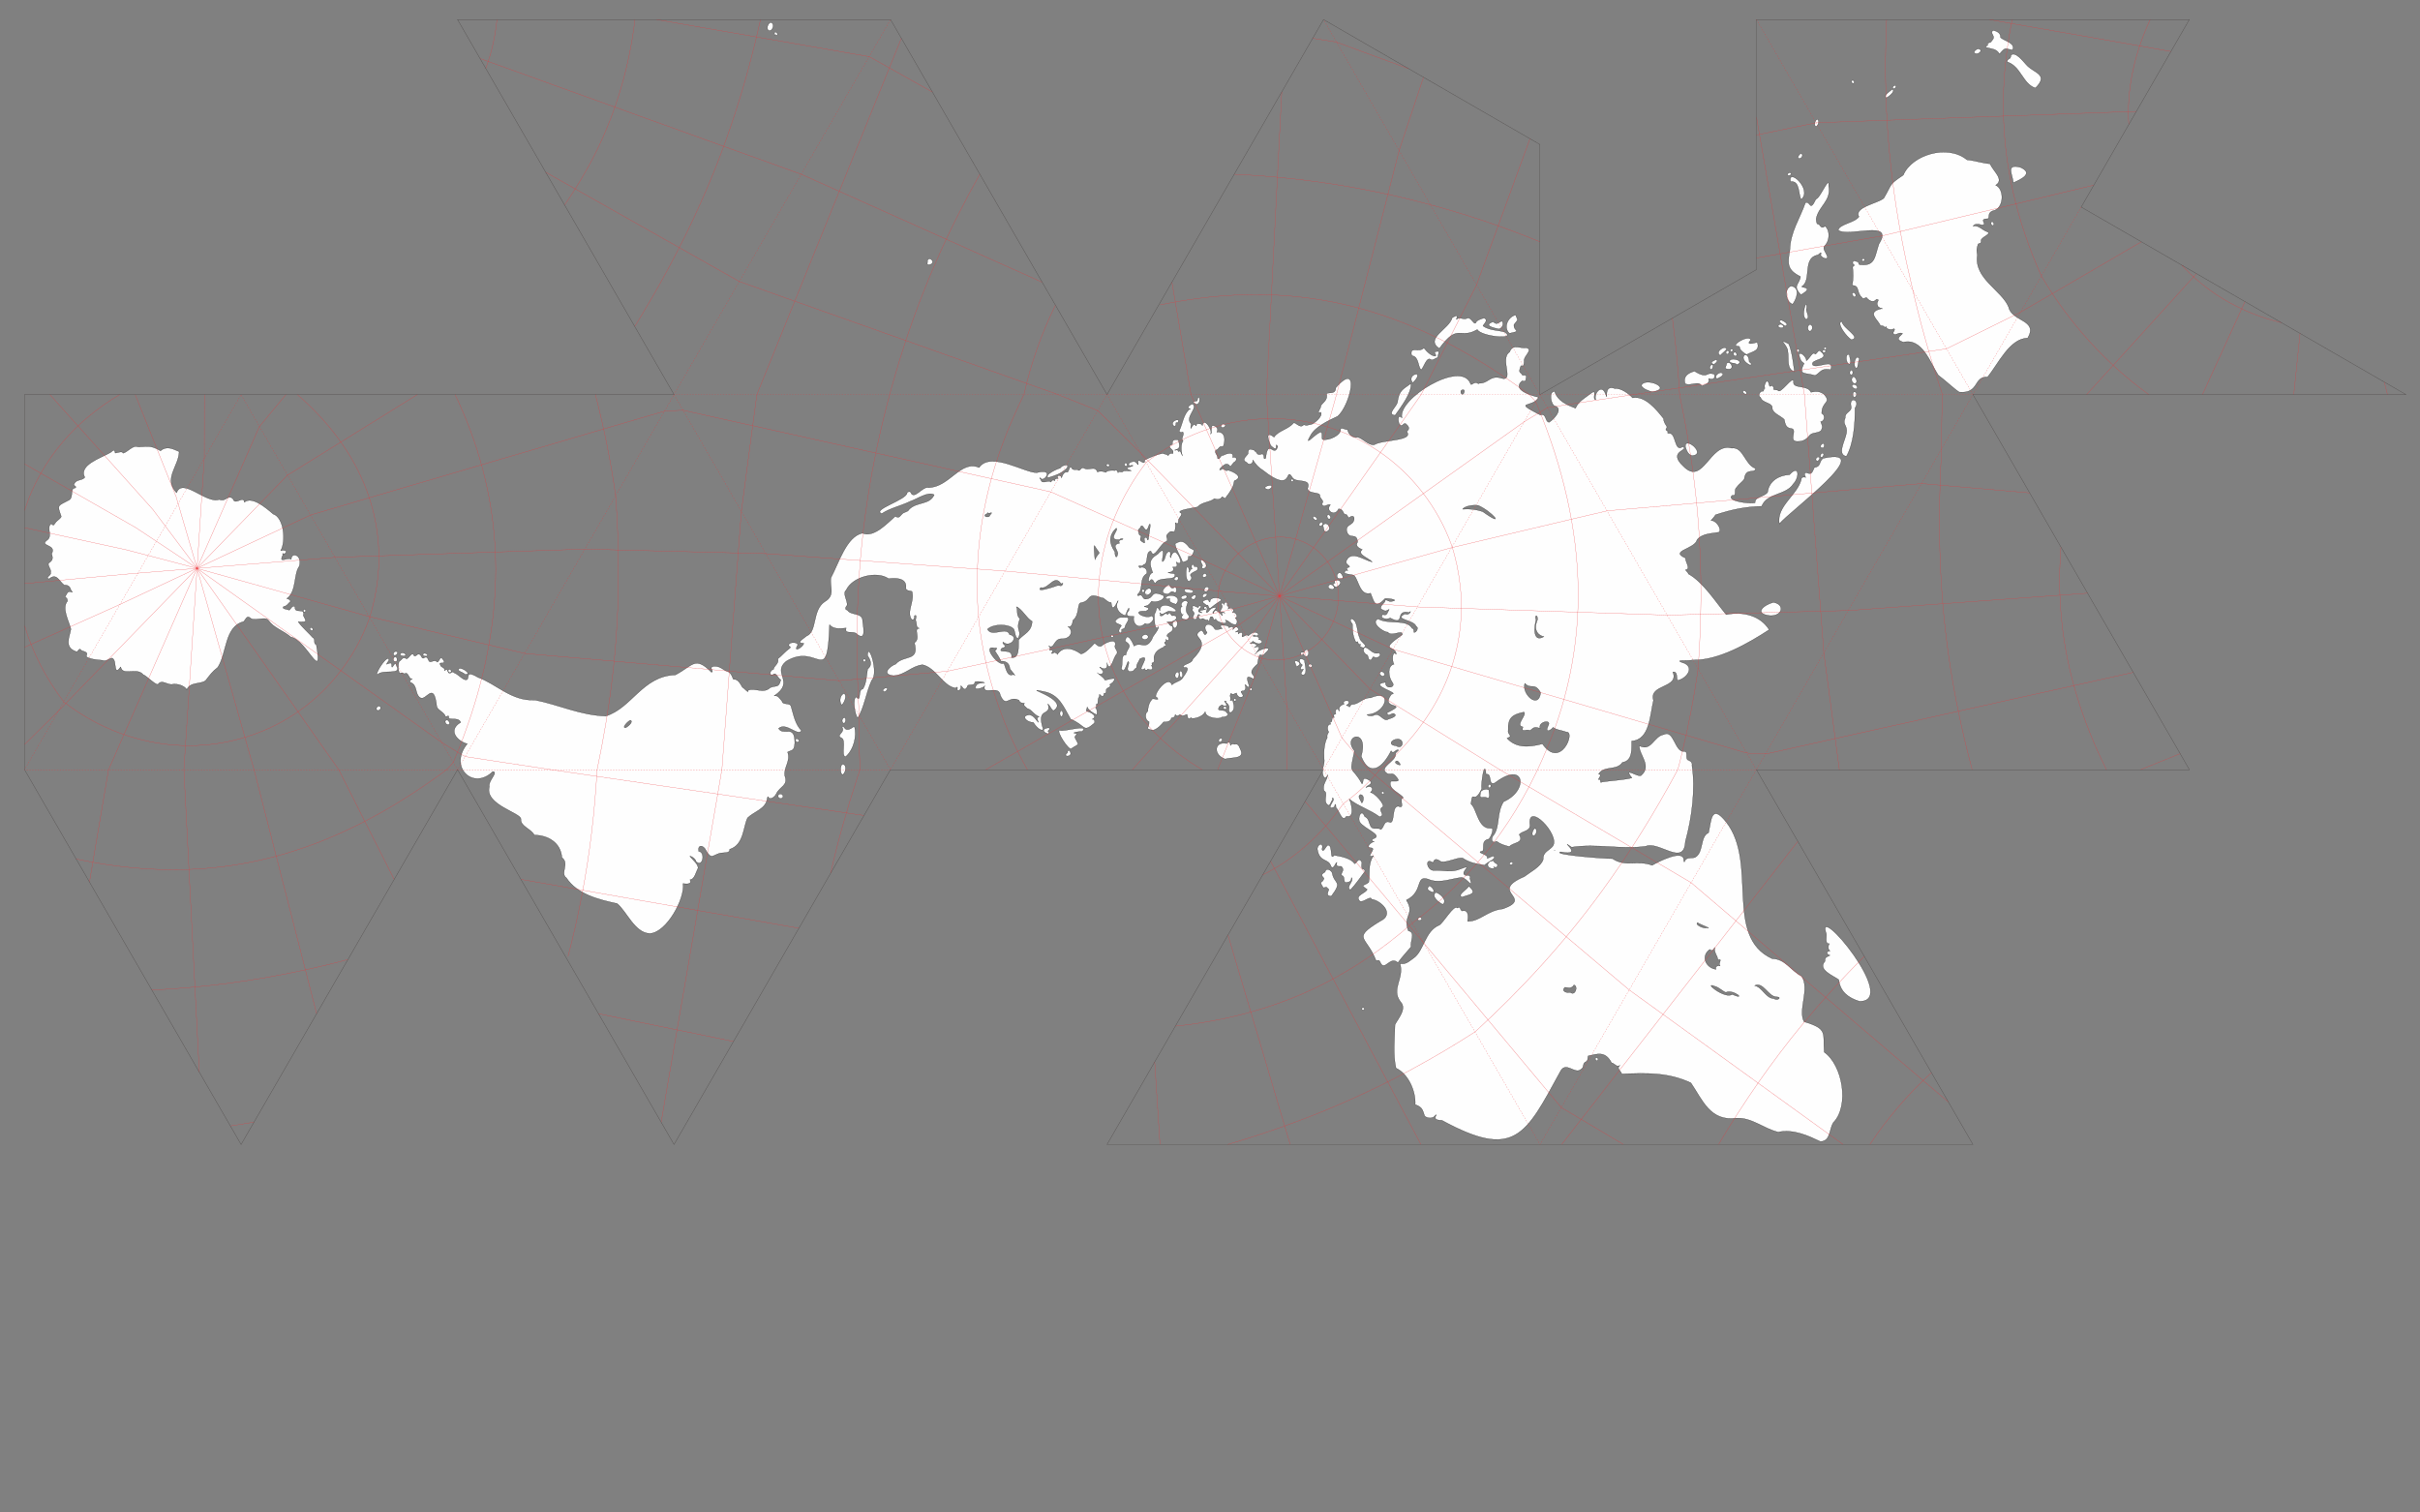 <?xml version="1.0" encoding="UTF-8"?>
<!DOCTYPE svg PUBLIC "-//W3C//DTD SVG 1.1//EN" "http://www.w3.org/Graphics/SVG/1.1/DTD/svg11.dtd">
<!-- Creator: CorelDRAW X7 -->
<svg xmlns="http://www.w3.org/2000/svg" xml:space="preserve" width="800mm" height="500mm" version="1.1" style="shape-rendering:geometricPrecision; text-rendering:geometricPrecision; image-rendering:optimizeQuality; fill-rule:evenodd; clip-rule:evenodd"
viewBox="0 0 80000 50000"
 xmlns:xlink="http://www.w3.org/1999/xlink">
 <rect x="0" y="0" width="80000" height="50000" fill="#808080" stroke="none"/>
 <defs>
  <style type="text/css">
   <![CDATA[
    .str0 {stroke:black;stroke-width:7.62}
    .str3 {stroke:#37312F;stroke-width:7.62}
    .str1 {stroke:#ED3237;stroke-width:7.62;stroke-linecap:round}
    .str2 {stroke:#ED3237;stroke-width:7.62;stroke-dasharray:45.72 45.72}
    .fil1 {fill:none}
    .fil0 {fill:#FEFEFE}
   ]]>
  </style>
 </defs>
 <g id="Layer_x0020_1">
  <path class="fil0 str0" d="M25415 1009c-99,-42 -28,-254 64,-267 145,26 74,302 -64,267zm239 170c-44,-2 -16,-24 3,-38 -13,7 -38,34 -46,7 -66,-193 194,-23 43,31zm39711 597c-184,4 -90,-126 22,-163 156,17 93,132 -22,163zm731 15c-82,-188 -295,-176 -442,-224 -23,-65 64,-48 56,-83 -44,-90 138,-61 127,-135 185,-153 -95,-250 54,-344 124,20 258,97 241,230 103,118 511,179 399,415 -257,-25 -205,-132 -435,141zm-4841 966c-34,0 -55,-48 -48,-77 49,-89 148,70 48,77zm6032 153c-419,-131 -482,-723 -933,-863 2,-142 117,-48 124,-223 146,-142 416,221 501,309 238,286 774,313 308,777zm-4678 22c-128,-27 80,-193 67,-56 -13,24 -39,53 -67,56zm-249 304c-122,-79 139,-234 199,-289 112,65 -108,242 -199,289zm-2329 946c-79,-26 -32,-219 43,-239 85,20 33,228 -43,239zm-554 1057c-100,-16 26,-167 60,-164 100,27 23,176 -60,164zm-346 567c-117,-28 55,-164 80,-62 5,42 -49,55 -80,62zm7425 234c-20,-275 -267,-635 231,-509 446,193 45,390 -231,509zm-7013 556c-104,-188 -30,-625 -353,-594 -91,-475 743,264 353,594zm6331 861c-52,-3 -88,-123 -18,-129 53,2 87,127 18,129zm-4286 1176c-62,-4 -43,-90 15,-84 62,4 44,89 -15,84zm-30889 120c-85,-2 -19,-92 -43,-139 80,-179 324,110 43,139zm28834 993c-285,-309 -59,-324 -12,-599 -439,-225 -436,-419 -352,-874 11,-603 340,-1060 512,-1570 178,-78 135,332 348,-120 145,-23 454,-830 423,-432 96,489 -336,664 -413,1082 3,84 14,203 92,179 68,96 110,146 200,59 177,153 156,493 -12,656 -94,94 70,247 92,369 -1,113 -218,5 -222,-62 41,-174 -45,-11 -111,-3 -502,106 -181,843 -515,1040 -27,48 435,8 -30,275zm1772 72c-40,-9 -83,-79 -75,-118 68,-95 182,95 75,118zm-2043 238c-228,-61 -296,-537 -45,-600 320,57 161,450 45,600zm450 502c-202,-87 31,-778 14,-374 -58,108 139,307 -14,374zm-704 220c-46,-42 -304,-166 -120,-197 67,27 292,147 120,197zm-125 60c-39,6 -152,-43 -77,-94 89,-90 245,96 77,94zm-9332 39c-151,-30 -546,-119 -190,-241 122,113 151,42 286,-27 81,88 19,240 -96,268zm10280 75c-101,-30 -83,-213 4,-226 113,16 96,202 -4,226zm-9933 68c-211,-185 -52,-549 207,-609 64,202 108,112 -56,322 -23,233 290,194 -151,287zm11308 212c-145,-77 -522,-560 -320,-611 24,232 664,533 320,611zm-13625 289c-498,-335 335,-644 426,-1020 184,-106 173,-61 139,62 111,-116 230,30 353,-42 125,-58 210,208 280,161 32,-98 166,-134 279,-169 172,65 -29,222 -34,262 219,158 533,141 716,203 425,272 -784,148 -904,-83 -591,344 -625,-240 -1255,626zm12747 36c-69,-11 -21,-112 33,-73 34,26 9,84 -33,73zm-3092 66c-66,-3 -38,-101 19,-85 49,16 29,88 -19,85zm2202 16c-55,0 -57,-99 -1,-98 55,0 57,98 1,98zm859 13c-84,-3 -47,-107 24,-84 60,15 30,91 -24,84zm-3194 56c-71,-5 -55,-121 13,-115 65,1 40,117 -13,115zm635 17c-91,-65 -187,-116 -226,-214 12,-129 -163,-7 -129,-126 75,-105 431,-295 498,-149 -194,194 100,109 210,77 105,298 -159,299 -353,412zm-871 25c-201,-120 182,-361 211,-204 -54,70 -147,134 -211,204zm506 20c-62,-2 -91,-77 -49,-121 67,-43 136,112 49,121zm3769 269c-139,-11 -145,-411 -1,-306 -4,84 78,263 1,306zm-4490 8c-168,-70 0,-115 70,-158 113,29 -22,139 -70,158zm763 13c-56,-91 -195,-20 -240,-114 9,-161 552,-18 240,114zm437 9c-451,-223 -80,-549 -28,-148 -40,56 168,114 28,148zm3523 107c-156,-38 -26,-533 95,-309 -57,87 -29,253 -95,309zm-4298 19c-93,-18 16,-121 -4,-176 134,-148 324,256 4,176zm-508 19c-98,-16 -21,-211 56,-143 12,39 -11,135 -56,143zm-9589 12c-109,-90 -71,-425 -289,-464 -51,-15 -38,-121 -27,-158 92,-95 286,44 405,-107 96,129 252,276 381,276 68,-49 -127,-146 56,-156 123,-29 3,143 30,205 -78,2 -164,107 -233,67 -143,-118 -240,277 -323,337zm12342 63c-279,-95 -173,-415 -222,-678 11,-189 -389,-466 33,-242 114,254 157,732 189,920zm1876 105c-75,-8 -57,-149 5,-159 63,1 66,163 -5,159zm-1195 20c-345,-111 -565,10 -364,-404 -121,-59 -135,-172 -170,-287 59,-132 265,114 245,200 121,-78 206,-328 296,-215 50,-14 122,-188 180,-87 360,283 -381,240 -264,447 139,132 737,-244 592,153 -331,-62 -325,94 -515,193zm-3239 107c-146,-75 116,-288 194,-160 -3,85 -131,121 -194,160zm-10065 134c-104,-127 -31,-273 130,-288 106,44 -73,248 -130,288zm14616 26c-117,-20 -140,-190 -35,-233 90,46 151,212 35,233zm-5062 77c-99,-197 -390,30 -550,-80 -64,-247 102,-344 312,-408 479,292 360,-12 662,107 34,160 -74,177 -192,138 42,136 -68,192 -232,243zm5105 101c-86,-4 -200,-107 -90,-151 86,-18 190,115 90,151zm-6735 93c-97,-16 -337,-105 -362,-209 109,-297 1069,104 362,209zm10143 9c-174,-111 -425,-360 -693,-560 -270,-423 -530,-1237 -1155,-1089 -256,-84 -154,-162 -24,-283 -110,-78 -248,103 -305,-7 -30,-43 92,-130 14,-156 -57,55 -256,27 -244,-64 -109,52 -21,-41 -199,-37 -52,-178 -489,-448 34,-560 150,17 -139,-17 -123,-111 -73,-107 114,-196 -40,-199 -103,133 -244,48 -335,-63 -45,18 -114,75 -145,-1 -190,-151 -57,-401 -328,-395 56,-202 37,-444 21,-616 137,-95 -24,-48 6,-150 4,-98 127,-7 177,-17 23,51 10,109 87,99 485,46 456,-272 601,-689 529,-832 -1023,-198 -1349,-456 43,-202 540,-236 687,-443 -180,-315 638,-444 821,-612 294,-496 147,-429 645,-765 271,-652 1447,-1043 2106,-503 239,19 522,115 764,131 88,236 486,517 185,708 277,118 280,707 -35,830 -301,62 -121,295 -252,279 -297,11 54,203 -176,205 -91,-32 -232,-52 -284,37 189,-38 301,136 475,191 146,73 -216,174 -214,288 30,136 -103,58 -106,148 -47,167 -38,158 -15,333 -119,779 807,1158 1034,1717 101,488 994,411 630,1026 -599,6 -978,867 -1328,1287 -477,-27 -260,561 -937,497zm-7065 71c-37,-10 -111,-63 -76,-107 53,-54 178,94 76,107zm3603 103c-69,-11 -63,-167 -12,-184 111,4 100,153 12,184zm-21753 234c-256,-131 47,-86 30,-133 41,-294 164,100 -30,133zm6568 361c-292,-31 53,-288 78,-433 57,-400 174,-419 448,-622 26,315 -340,791 -526,1055zm-7303 361c-211,-159 266,-326 112,-107 -110,-72 0,105 -112,107zm1608 44c-121,-3 -39,-165 58,-108 71,28 -11,113 -58,108zm19036 457c-401,34 17,-426 -272,-429 -155,-30 -173,-147 -206,-298 -132,-128 -416,-214 -396,-407 -34,-157 -329,-131 -386,-321 -103,-40 -21,-224 74,-204 55,2 7,-82 71,-97 -42,-59 13,-207 65,-240 107,22 31,262 167,142 157,138 -80,131 194,160 68,179 507,-517 522,-287 -52,262 461,94 573,355 131,-23 275,-58 436,73 255,297 -78,213 -80,628 124,47 102,264 -35,273 24,64 79,163 39,233 -24,162 -280,103 -386,201 -99,123 -199,212 -380,218zm801 212c-197,15 31,-259 47,-87 -6,36 -2,87 -47,87zm-4316 260c-140,-25 -191,-173 -231,-293 -30,-374 712,246 231,293zm5093 22c-325,-56 -43,-506 4,-781 39,-250 -148,-265 -43,-488 -21,-213 254,-196 188,-411 -50,-325 322,-173 136,82 2,534 -47,1182 -285,1598zm-822 31c-75,-4 -23,-136 26,-136 91,-6 31,133 -26,136zm-136 130c-111,-31 -18,-194 72,-125 17,38 -32,115 -72,125zm-22860 164c-55,3 -70,-102 -9,-103 60,-2 76,102 9,103zm-583 14c-50,5 -94,-55 -38,-82 59,-43 118,76 38,82zm-1988 368c-145,-102 341,-312 395,-316 50,-92 328,-177 230,-7 -168,180 -393,251 -625,323zm8064 126c-57,-2 -46,-91 10,-79 48,8 39,84 -10,79zm-797 263c-235,-51 12,-162 111,-129 52,59 -64,131 -111,129zm2023 977c-60,-3 -99,-122 -36,-147 69,-5 130,135 36,147zm-440 39c-33,-4 -58,-32 -82,-56 -72,-163 234,5 82,56zm15323 121c-115,-605 656,-980 737,-1534 38,-6 93,-26 126,-1 40,30 -107,-157 36,-158 181,83 183,-20 258,-172 218,-25 147,-178 281,-301 1865,-418 -1144,1782 -1438,2166zm-15169 74c-134,-32 53,-218 75,-78 -6,50 -38,66 -75,78zm159 187c-72,-37 -42,-145 -85,-203 129,-214 377,165 85,203zm-4718 1005c-65,-206 -226,-418 -249,-609 196,-117 280,-94 430,71 50,96 138,90 201,149 -29,82 -61,229 -189,194 -5,114 3,151 -193,195zm706 208c-134,0 -25,-79 -53,-119 -220,-388 323,12 53,119zm-3 295c-118,-36 41,-213 87,-78 25,58 -52,62 -87,78zm4514 39c-147,29 -148,-186 -16,-197 73,29 170,231 16,197zm-5418 64c-184,-11 14,-207 59,-90 2,35 -14,90 -59,90zm431 23c-189,45 -111,-762 -15,-375 -5,201 16,-39 97,-32 -54,-105 29,-238 83,-70 89,-48 142,64 74,123 -435,201 -22,149 -239,354zm-1129 72c-63,-14 -62,-150 -147,-123 -132,202 -87,-210 57,-232 -90,-266 -160,-422 170,-616 332,-378 75,324 168,245 107,-82 57,-289 203,-328 99,14 0,165 58,208 10,-87 62,-194 154,-185 134,71 285,497 27,326 77,179 -33,173 -117,164 157,248 -470,151 63,221 100,275 -525,56 -636,320zm5991 122c-139,-19 -146,-135 -53,-131 -109,-180 412,-100 53,131zm-134 75c-76,-2 -199,-51 -116,-140 82,-78 252,96 116,140zm-4187 74c-115,11 -42,-159 29,-154 117,-5 56,154 -29,154zm-2081 23c-57,0 -46,-95 5,-95 61,5 60,98 -5,95zm1595 28c-75,-1 -286,-14 -208,-126 72,-22 426,35 208,126zm-774 30c-306,-14 -129,-218 29,-312 59,29 62,147 160,112 104,-125 141,183 35,150 -127,-70 -100,-5 -224,50zm-708 33c-43,-10 -16,-28 6,-40 -84,58 -68,-88 -14,-132 181,-162 266,145 8,172zm1907 79c-106,0 -27,-131 36,-127 137,-21 25,113 -36,127zm-720 58c-165,-88 225,-217 140,-45 -40,41 -84,46 -140,45zm370 3c-212,-19 98,-246 82,-80 -27,29 -32,86 -82,80zm-583 167c-114,-54 -238,-48 -206,-204 -16,40 -131,43 -132,-25 151,-150 579,-15 338,229zm1134 135c-89,-12 -33,-144 -131,-106 -36,-56 -132,-65 -106,-138 262,-137 162,69 233,21 -17,-173 360,-152 372,-44 -145,95 -251,168 -368,267zm-29939 119c-54,1 -50,-85 2,-84 54,0 50,84 -2,84zm48435 119c-530,-66 -206,-348 123,-439 405,71 290,472 -123,439zm-19266 136c-152,-12 -235,-55 -116,-181 -82,86 -143,-246 -40,-257 -105,-109 115,-275 191,-137 -199,481 197,383 -35,575zm1604 163c-179,-15 -193,-128 -331,-151 149,195 -315,70 -316,-35 -116,102 -52,-119 -159,-72 -58,-15 -27,247 -118,97 -74,38 -130,-66 -178,-36 -94,84 -185,-150 -56,-121 -2,-1 -43,-12 -43,-15 -87,-31 -25,240 -194,136 -42,-58 41,-124 34,-189 -18,-40 -101,-96 -46,-141 -52,-184 121,-52 165,-40 46,10 42,9 0,0 12,-49 110,-88 109,-12 -89,91 -160,166 35,188 -155,-87 -38,-78 88,-107 26,9 30,-22 36,-39 -36,120 -119,-91 -1,-54 78,30 20,144 7,182 94,28 83,-103 218,-145 284,-74 -88,156 25,184 46,-222 205,-7 288,69 28,35 -55,-106 27,-99 34,7 114,36 27,-6 -269,-15 47,-132 -86,-274 34,-68 108,-19 103,39 -29,-143 142,-129 93,1 44,27 58,86 29,129 105,-103 257,27 139,106 88,-38 236,135 100,192 87,39 77,191 5,213zm-2008 119c-103,-77 -104,-227 39,-261 86,38 64,234 -39,261zm-28525 78c-54,-2 -91,-96 -21,-102 52,2 92,97 21,102zm26728 73c-93,-36 -27,-152 36,-233 -27,-64 -218,-58 -200,-167 140,-141 139,-109 405,-106 98,66 -82,209 -85,322 -15,49 -77,53 -113,74 4,31 19,108 -43,110zm-273 151c-40,4 -58,-78 1,-80 58,-4 56,87 -1,80zm1080 71c-220,-48 1,-243 103,-129 47,66 -31,128 -103,129zm7227 273c-60,-14 -160,-42 -80,-113 -51,25 -113,-42 -104,-90 -29,15 -74,23 -81,-23 -88,-191 -92,-345 -95,-559 -33,-40 -120,-146 -18,-175 211,83 157,473 262,630 -19,122 327,265 116,330zm-32018 254c-88,-17 -32,-145 44,-133 101,5 24,126 -44,133zm295 21c-41,-24 -143,4 -107,-81 63,-83 278,45 107,81zm743 4c-28,-6 -98,-4 -106,-48 0,-116 249,5 106,48zm29106 9c-54,-9 -92,-19 -93,-83 -2,-16 -82,100 -102,3 -1,-126 95,1 123,-91 129,-183 196,125 72,171zm2113 119c-104,-18 -45,-121 -121,-177 -87,-27 -163,-160 -70,-246 143,7 261,257 465,185 142,87 -88,214 -164,130 -42,-24 -60,105 -110,108zm-32223 49c-154,3 -63,-222 26,-136 21,36 32,132 -26,136zm15488 5c-54,1 -53,-90 1,-89 57,0 55,88 -1,89zm14293 158c-44,-6 -45,-37 0,-40 -33,15 -58,2 -30,-33 -162,-242 335,-39 30,73zm446 30c-42,-2 -69,-77 -39,-104 90,-42 163,89 39,104zm-5975 136c-127,-56 -6,-215 -21,-301 -35,-176 -130,471 -245,196 58,-118 -28,-482 148,-440 34,-244 258,-274 -24,-462 63,-340 247,38 298,166 218,-167 382,155 593,-237 21,-119 202,-251 213,-403 -133,191 -150,-310 -131,-429 75,-61 43,-357 176,-97 -3,-478 932,140 339,13 -131,-23 -250,180 -333,51 -31,-15 56,74 -5,89 107,74 163,-147 251,-30 106,-120 87,2 152,38 190,-42 183,142 25,182 -34,40 -312,2 -145,59 51,87 38,72 129,110 69,230 -160,171 -182,323 92,17 82,222 -31,110 2,25 2,52 -8,74 -122,47 96,109 -31,164 -6,-56 -10,-35 -18,7 -162,78 -292,137 -337,333 -10,67 50,190 -70,203 -6,22 28,64 -16,80 82,122 4,179 -118,119 -26,53 -100,45 -105,-17 -33,33 -124,63 -113,-19 57,-163 265,-455 -51,-298 -27,105 -114,158 -101,286 -121,72 -56,128 -239,130zm-22466 36c-59,3 -80,-105 -15,-107 68,-13 87,110 15,107zm502 60c-68,-79 -140,-65 -215,-139 -31,-196 518,139 215,139zm-2889 1c-121,50 232,-555 356,-526 60,65 -56,125 -57,188 30,-11 179,-94 166,21 1,241 107,-200 157,25 192,334 -426,105 -622,292zm30603 18c-161,-24 -16,-121 1,-197 -98,46 -128,-16 -33,-134 -151,-95 -124,-290 70,-158 2,120 118,446 -38,489zm2623 42c-21,-2 -85,-32 -103,-91 46,-163 278,41 103,91zm-6659 38c-43,-3 -53,-49 -58,-177 69,-147 156,166 58,177zm-133 26c-107,-9 -90,-196 13,-205 82,6 40,195 -13,205zm-32743 379c-45,-110 -307,-223 -499,-174 -146,8 -328,-162 -436,-19 -50,101 -395,-274 -505,-303 -208,-262 -682,63 -744,-255 -187,261 -165,-7 -200,-176 -94,-274 -197,35 -412,-46 -188,-15 -393,-34 -529,-119 39,-116 39,-132 -86,-179 -148,-21 -71,-161 -217,21 -453,-135 -239,-503 -202,-753 -66,-269 -314,-696 -112,-928 -11,-207 -156,-18 -11,-262 87,-141 259,88 113,-124 -18,-105 -120,-153 -208,-138 -174,-128 -253,-420 -503,-206 -159,-38 95,-129 48,-205 40,-104 -99,-212 -67,-315 134,-91 155,-146 102,-315 185,-309 -423,-243 -154,-444 210,-140 -37,-423 141,-548 99,67 53,76 137,-28 47,-77 216,-167 192,-221 -137,-379 -120,-332 248,-526 174,-76 41,-398 198,-400 112,-49 -42,-70 -23,-125 71,-183 253,-107 358,-230 -220,-411 548,-645 848,-823 102,-73 129,-135 158,19 65,-7 243,-82 258,4 135,-22 335,-285 482,-210 309,5 404,-78 758,131 206,-178 412,-60 615,27 -10,488 -533,887 -86,1361 197,-528 993,386 1412,220 218,100 277,-182 455,-22 61,240 357,-128 375,113 243,-200 667,144 953,391 354,112 426,904 249,1208 64,-17 278,-25 128,113 -52,-14 -82,-38 -58,32 -144,303 118,70 279,140 -10,-238 374,-162 265,234 -189,253 -86,785 -384,1048 -109,33 106,14 90,121 -86,64 -99,141 -226,164 -79,78 120,87 189,116 49,-31 97,-174 190,-115 -34,271 348,5 274,294 130,235 99,209 -169,207 140,195 354,375 487,529 98,29 1,212 110,219 239,1339 -325,-157 -841,-243 -266,-230 -565,-296 -746,-560 -99,-122 -380,21 -559,-45 -153,-136 -161,-5 -257,95 -634,158 -548,1043 -853,1512 -181,138 -266,260 -403,437 -165,128 -513,36 -622,301zm35173 27c-50,-3 -47,-81 3,-80 55,0 52,86 -3,80zm-12119 38c-143,-57 154,-217 95,-56 -26,26 -56,59 -95,56zm11595 312c-52,1 -52,-83 0,-82 52,0 53,83 0,82zm-12996 130c-88,-90 -73,-323 73,-384 121,70 -2,330 -73,384zm12676 138c-57,5 -95,-76 -25,-87 68,-22 99,80 25,87zm-28005 44c-98,-15 -53,-141 29,-148 103,25 55,136 -29,148zm22591 198c-69,-8 -69,-188 1,-197 67,18 61,193 -1,197zm-6735 49c-104,-118 -170,-652 -50,-698 183,213 45,-252 217,-260 117,-156 130,-477 160,-659 161,-122 107,-291 -3,-447 14,-508 386,577 139,818 -186,399 -250,917 -463,1246zm-463 175c-81,-37 -62,-167 19,-190 73,8 50,195 -19,190zm-13069 44c-96,12 -159,-151 -44,-154 56,5 132,139 44,154zm23298 186c-306,-57 -120,-58 -134,-281 -148,-54 -140,-294 -44,-346 2,-97 36,-279 121,-368 21,-122 298,64 189,-87 -206,2 355,-790 490,-418 93,-93 221,-102 326,-194 69,-107 342,-430 67,-378 -89,-113 279,-119 294,-278 714,-723 -146,-689 266,-947 117,-26 87,263 209,69 -197,-262 96,-398 260,-111 73,33 189,-15 253,-32 -44,8 -89,-63 -55,-98 88,-2 245,-16 268,80 70,-50 180,-46 125,66 29,-46 121,-168 190,-23 10,59 -101,72 -99,105 49,-42 106,-11 90,53 68,-60 170,-70 122,61 -15,118 161,-95 202,6 87,-64 183,-161 298,-97 111,59 -39,147 -86,65 -92,52 -80,25 12,58 48,-47 197,54 123,103 59,-19 163,60 82,109 -83,58 -202,-10 -275,-60 -10,48 -176,97 -27,70 124,-4 230,71 73,133 291,-83 119,110 23,238 89,-185 680,-333 347,-50 -169,224 -173,-186 -260,363 -416,363 -17,328 -134,493 -249,-142 -234,-45 -138,237 -50,107 -100,-77 -147,-40 44,58 34,167 -35,196 -193,3 -7,91 -23,183 -118,83 -202,-22 -218,-112 -61,20 -124,77 -180,10 -66,94 10,135 -23,232 -34,39 85,-58 92,53 37,129 59,292 -89,356 -113,-42 10,-197 -79,-265 0,-52 -135,-78 -43,-107 -52,27 -37,-46 -76,2 130,115 61,217 -80,109 -26,10 -113,67 -95,81 -104,170 187,40 245,172 139,99 -70,165 -146,150 -67,91 -565,38 -559,-178 -47,138 -286,232 -438,226 -23,-1 -32,-57 -44,-15 -117,86 -97,-84 -124,-121 -76,36 -151,79 -230,8 -56,31 -83,76 -156,2 -13,99 -72,98 -127,112 -11,118 -154,136 -255,129 -69,86 -190,227 -348,276zm-3487 116c-408,-156 268,-303 7,-88 49,15 44,86 -7,88zm5696 269c-90,-18 -21,-120 39,-121 76,27 22,118 -39,121zm-13985 5c-34,0 -38,-30 -44,-58 0,-154 227,62 44,58zm9070 218c-75,78 -519,-599 -382,-611 84,83 1017,-230 740,47 -28,-22 -358,35 -251,54 173,28 -31,77 21,158 133,275 148,166 -128,352zm-139 245c-91,-13 -23,-86 12,-108 16,-237 242,111 -12,108zm-7320 22c-173,-17 42,-567 -149,-625 -188,-97 153,-173 29,-355 98,-114 42,261 407,-30 93,320 -17,774 -287,1010zm12546 77c-404,-141 -364,-600 53,-513 73,-91 122,-32 120,69 17,-56 87,-67 133,-43 150,-44 162,104 215,202 113,291 -317,219 -521,285zm-12650 514c-89,-29 -72,-301 -12,-339 178,-30 117,317 12,339zm21385 436c-61,0 -47,-114 7,-114 63,2 51,112 -7,114zm-3522 211c-37,1 -60,-54 -30,-77 59,-45 106,74 30,77zm3468 139c-122,-115 -302,84 -241,-179 -11,-107 223,-156 282,-94 -11,81 58,233 -41,273zm-23351 1c-105,24 -153,-109 -61,-145 105,-27 168,106 61,145zm24854 1235c-74,-34 -12,-213 57,-247 95,31 48,248 -57,247zm-745 959c-131,-39 90,-162 68,-36 -9,34 -40,35 -68,36zm-580 125c-271,-2 -207,-278 22,-258 3,97 156,80 118,174 -14,62 -88,47 -131,27 41,15 36,54 -9,57zm-4721 708c-160,-111 135,-284 36,-409 0,143 -91,154 -200,164 -82,-65 7,-213 -133,-239 -2,-127 123,-160 2,-295 -32,-15 -208,46 -149,-133 -62,31 -108,255 -196,135 -76,-287 -383,-107 -452,-583 12,-171 222,-232 155,14 41,142 129,-111 193,-134 178,-28 51,542 209,331 225,37 562,105 667,272 52,58 135,-264 251,-35 -50,336 84,146 102,296 -176,229 -316,441 -485,616zm2722 76c-182,-62 -200,-116 -118,-211 67,-8 225,183 118,211zm-3350 129c-265,-3 -6,-255 -113,-243 -72,-139 -127,41 -180,-81 -122,-204 -1,-79 51,-267 -104,-106 -89,-137 36,-210 28,-165 225,-48 236,43 70,377 358,243 -30,758zm4313 31c-156,-89 187,-251 229,-366 307,271 36,272 -229,366zm-633 241c-132,-72 -392,-264 -225,-397 136,27 403,282 225,397zm-782 530c-115,-31 41,-164 81,-69 26,55 -40,68 -81,69zm-14248 -13459c-257,80 40,191 67,57 157,-165 -88,10 -67,-97 0,0 0,40 0,40zm5162 981c66,5 -76,-212 76,-180 42,24 10,129 68,55 -8,-66 113,-626 21,-475 -121,408 -190,-89 -278,60 -17,80 -102,76 -78,147 20,90 14,139 97,154 -43,146 -70,139 94,239zm-925 -488c-249,236 -240,498 -40,782 -8,144 59,270 96,48 -36,-164 -182,-248 8,-330 122,35 -70,-89 114,-119 117,-25 -6,-70 -68,-3 -430,33 6,-347 -110,-378zm-720 571c-34,34 35,589 20,457 167,-323 211,-84 -20,-457zm-1771 1390c-174,179 373,-6 477,-40 60,-37 138,-30 190,-15 74,-33 95,-136 2,-64 -211,-354 -421,197 -669,119zm-969 2317c270,25 228,-356 234,-588 191,-214 432,-265 448,-612 -179,-90 -338,-414 -518,-481 56,109 -22,278 117,396 -169,404 86,384 -66,649 -102,-11 -90,-229 -145,-315 -166,-171 -666,-177 -865,12 150,287 639,-113 732,178 332,58 12,452 -211,248 -78,61 213,139 -43,201 -188,213 387,-41 317,312zm66 556c142,118 -104,-153 -119,-188 -16,-213 -168,-258 -294,-251 -67,-139 -130,-232 -204,-343 54,-27 107,-125 1,-88 -457,-129 123,632 300,497 90,255 115,450 316,373zm-12663 1514c-54,4 -310,257 -160,246 49,-14 278,-194 160,-246zm638 7050c-499,-21 -758,-728 -1077,-989 -623,-135 -1328,-314 -1678,-849 -218,-146 113,-484 -149,-671 -37,-498 -459,-741 -913,-746 -107,-209 -464,-291 -442,-526 19,-205 -1208,-475 -1043,-1071 -47,-201 311,-481 115,-503 -649,637 -1472,-149 -846,-916 -328,-86 -657,-449 -218,-709 -56,-169 -327,-78 -397,-139 27,-121 -52,-59 -98,-41 -53,-163 -232,-197 -293,-333 -101,-912 -353,-151 -558,-308 -169,-115 -74,-424 -319,-502 -42,-71 46,-110 72,-107 -118,-1 -106,-147 -207,-199 -113,70 -79,-62 -212,11 -58,-77 -62,-292 -20,-400 97,-42 101,-174 243,-85 75,5 180,-259 244,-112 5,57 112,-8 125,-36 126,-30 106,126 184,132 200,-134 129,157 261,112 98,-25 124,-57 209,16 103,-88 85,-252 217,-35 36,125 -190,5 -125,120 20,107 172,84 141,193 21,18 33,-45 62,-36 61,12 37,130 119,123 42,-9 91,-78 131,-15 139,53 221,170 348,226 254,75 -66,-378 445,-73 604,212 1111,797 1886,750 762,148 1507,508 2339,530 858,-258 1215,-1327 2299,-1360 594,-307 643,-642 1196,-89 111,-29 -122,-163 80,-197 163,-9 250,64 372,141 178,54 200,118 271,289 160,-13 230,152 300,265 45,12 220,229 186,103 189,-107 520,124 723,-87 195,-96 294,29 359,-268 -80,-13 -159,-270 -245,-171 -169,63 -112,-152 6,-173 -5,-99 201,-198 138,-343 132,-101 230,-231 385,-343 98,-77 -42,-50 -18,-122 14,-108 326,-93 291,13 -164,273 184,57 203,-63 -270,-10 -47,-124 93,-242 358,-143 178,-848 596,-1132 373,-215 154,-504 210,-796 253,-467 516,-1372 1043,-1471 383,167 848,-361 1085,-561 113,78 137,16 211,-61 66,-87 200,-68 241,-159 255,-269 678,-141 832,-488 -202,-120 -549,133 -786,214 -332,160 -674,225 -947,410 -345,-135 835,-455 838,-692 15,-40 107,-54 121,-9 106,268 395,-220 591,-160 694,-17 1057,-927 1668,-664 382,-559 1557,204 1915,167 544,-138 286,252 154,216 -75,-70 -89,-49 -26,21 38,171 254,-14 329,76 27,-33 54,-100 130,-44 -13,-56 56,-84 106,-76 -79,-121 123,-129 115,-15 29,-83 84,-226 201,-191 54,-48 72,-272 148,-120 54,74 146,-4 224,63 65,-20 73,-99 155,-86 172,121 376,-102 464,138 65,-41 194,-32 270,12 63,-76 204,-71 303,-62 51,-49 104,36 105,79 19,-99 121,31 186,-70 653,19 -240,-45 288,-151 58,-59 -47,-15 -81,-17 -109,-32 16,-129 74,-129 129,-77 216,192 200,57 -53,-277 242,139 212,-117 187,-90 409,-187 599,-220 60,35 141,19 182,77 7,-51 98,-104 143,-64 68,-118 -64,-137 -101,-232 -1,-87 116,-38 95,-120 -19,-125 142,-129 197,-98 40,170 90,282 -122,330 19,21 80,-29 103,5 47,142 42,-131 154,190 -54,-179 -55,-402 21,-508 -100,-43 67,-209 -12,-289 -36,37 -130,11 -111,-45 112,-240 132,-522 329,-704 96,26 -11,-22 -36,-47 -1,-70 85,-104 141,-129 204,140 -272,430 -43,661 -53,382 42,-109 149,54 37,43 14,-54 48,-62 73,4 150,-11 172,68 43,-319 357,158 270,272 71,-12 -15,-262 76,-280 127,26 195,109 134,217 281,-31 293,282 206,482 -99,-20 -118,8 -173,84 -196,74 13,182 -11,300 74,79 106,-134 180,-91 94,-59 378,-151 318,62 164,-32 160,109 35,172 -187,255 -60,63 -232,51 -64,-28 -335,235 -191,188 93,-99 160,87 230,10 139,33 563,216 214,356 -32,218 -101,289 -197,441 -157,166 -14,172 -206,84 -51,95 -166,99 -254,63 -165,131 -413,105 -558,275 -132,32 -786,113 -529,209 0,131 -122,137 -104,305 -70,123 -127,-128 -95,113 -23,369 -84,60 -243,249 -126,113 20,149 -46,258 -218,49 -421,644 -527,323 -202,27 -52,442 -251,452 -5,100 -228,-36 -119,99 150,-61 270,53 237,196 -266,141 -103,518 -293,674 -47,62 9,58 58,40 98,-43 95,148 204,126 313,-30 122,-319 580,-117 81,157 -293,252 -386,187 -51,56 -92,139 -182,155 -246,34 287,29 -19,177 -546,-35 17,295 196,149 172,109 -96,355 -213,254 -243,236 -435,-38 -369,-232 -51,-9 -375,38 -169,-197 37,-242 -113,164 -121,168 -209,-55 -355,-276 -237,-471 52,-180 -194,514 -226,44 -141,2 -230,-181 -315,-157 -520,-207 -317,95 -677,162 -145,-5 -42,406 -274,582 -11,130 -68,255 -166,200 222,173 64,422 -200,409 -285,-10 -238,380 -446,227 78,48 50,84 48,158 80,-51 134,45 52,84 43,64 80,-62 142,-1 55,-4 64,107 63,38 197,-288 533,-178 767,-8 116,13 349,-235 459,-354 84,68 122,120 217,103 76,-82 474,-295 471,-64 -78,146 117,189 36,332 -95,61 -209,674 -321,271 43,144 -25,251 -164,184 -166,-97 -7,22 41,101 21,111 -143,129 -195,48 83,83 217,157 255,247 89,-5 420,-135 286,36 -30,67 -124,97 -128,106 74,88 -76,100 -101,154 -38,-8 20,176 -82,133 -2,4 -7,117 -68,106 -111,-46 -74,-135 -94,13 -47,52 -40,127 -48,203 3,56 -84,33 -50,79 38,45 -48,89 -20,88 48,44 57,174 34,227 -117,-49 -279,-149 -320,-260 17,67 -85,139 27,154 137,44 333,165 137,259 76,-36 114,83 72,129 -384,326 -259,82 -779,-138 -234,-402 -368,-811 -891,-912 -834,-176 879,255 339,625 -60,37 -119,-146 -197,-214 129,443 -414,69 -155,843 -98,85 -286,-156 -330,-232 -212,5 -446,-231 -119,-252 157,43 194,155 286,251 -25,-94 -81,-152 24,-187 -187,-73 -245,-241 -394,-273 -51,-65 -142,-82 -92,-173 -68,-2 -156,-11 -176,-96 -337,-182 -424,272 -620,-168 -44,-364 -617,37 -516,-317 57,34 -397,205 -294,21 45,-130 209,-99 292,-120 -72,-38 -328,-58 -326,-12 9,136 -252,42 -241,134 -112,238 -193,-66 -226,-10 56,127 -150,231 -106,54 -31,-60 -35,42 -100,4 -375,-73 -627,-670 -1053,-762 -360,35 -579,344 -962,361 -425,-43 -103,-326 74,-384 269,-316 793,-69 618,-705 230,-145 -56,-476 164,-477 -113,-25 -81,-114 -107,-223 -56,-57 66,-249 -55,-193 9,57 -12,163 -93,123 -180,-252 95,-575 17,-901 13,-76 -245,6 -205,-182 6,-289 -344,-297 -574,-264 -379,-268 -1188,-78 -1402,376 -136,113 60,351 28,507 -51,52 -82,147 11,153 111,185 437,80 498,300 6,170 157,741 -164,512 -128,-164 -442,25 -374,-217 -169,11 -406,60 -549,-110 -71,2117 -369,560 -1436,1210 -481,400 318,664 -397,1144 127,-34 183,90 262,171 17,147 266,35 300,181 83,273 128,575 344,797 -125,203 -506,-299 -759,-74 163,273 542,-168 537,481 -15,279 -98,223 -237,300 108,310 -138,501 -92,786 118,330 -159,337 -285,597 -40,96 -221,232 -264,95 -13,-19 -27,28 -31,44 -38,360 -429,435 -653,654 -149,310 -119,892 -591,1039 14,148 -214,96 -332,130 -230,69 -276,212 -444,-84 -96,-208 -291,-203 -247,21 232,17 135,565 -92,331 -9,-115 -294,-240 -164,-127 89,107 221,207 237,343 -68,125 -118,389 -269,392 83,170 -151,137 -230,127 71,490 -545,1626 -1101,1650zm39990 2242c-363,-114 -635,-309 -684,-715 -202,-144 -708,-333 -453,-613 -12,-152 81,-141 163,-191 -107,-22 -148,-137 -2,-147 -63,-58 -73,-142 -20,-239 -154,22 -84,-228 -98,-324 -401,-1133 2443,2246 1094,2229zm-16417 288c-58,-7 -36,-97 19,-78 54,10 34,92 -19,78zm7735 1675c-48,-2 -74,-91 -17,-100 58,-15 90,97 17,100zm-4406 -22178c-168,-15 -67,236 10,112 10,-35 42,-96 -10,-112zm639 4029c790,563 293,-17 -154,-207 -129,-30 -453,16 -512,124 224,-19 450,6 666,83zm1760 3575c-64,212 -122,771 257,556 -129,-25 -382,-162 -209,-568 2,-188 -109,-141 -48,12zm-372 2098c-121,339 450,885 523,310 -206,-364 -326,-88 -523,-310zm-4258 2063c222,156 305,-210 57,-221 -239,15 -315,209 -57,221zm4839 -62c601,863 1110,-420 791,-391 -183,-63 -326,-67 -439,-153 -84,110 -279,197 -165,-47 146,-248 -348,-138 -263,79 -162,-49 -193,-54 -330,72 -144,-64 -302,97 -239,-118 -276,-49 149,-403 33,-492 -378,81 -536,180 -519,609 -30,150 189,169 -39,257 299,321 704,307 1170,184zm-4811 564c-159,52 101,168 115,124 -16,-43 -74,-124 -115,-124zm-1196 1112c-134,49 3,191 39,281 58,-64 93,-253 -39,-281zm6397 1844c6,5 20,8 29,3 -7,-1 -21,-2 -29,-3zm5045 2556c216,54 -230,-105 -306,-164 -111,65 236,220 306,164zm96 720c-331,247 -90,631 209,656 -46,-99 67,-132 137,-110 -75,-60 45,-188 -10,-213 -65,36 -80,-26 -86,-78 -52,-115 -109,-198 -83,-323 -44,73 -81,146 -167,68zm-4610 1417c159,140 272,-195 123,-243 -82,132 -176,92 -299,78 -141,128 63,202 176,165zm5352 68c513,228 28,-188 -208,-64 -107,-34 -235,-174 -368,-202 -417,-173 351,445 576,266zm1383 140c113,95 291,-57 68,-57 -266,-23 -428,-510 -707,-373 268,63 364,427 639,430zm1533 4726c-375,-179 -885,-423 -1395,-312 -486,-116 -863,-483 -1380,-462 -867,122 -1125,-606 -1505,-1164 -724,-346 -1462,-335 -2283,-295 -45,-115 -189,-192 -61,-286 -121,75 -163,-57 -280,-84 -209,-399 -467,-294 -771,-228 -27,48 13,171 -104,208 -90,66 -27,181 -137,236 -201,185 -503,-296 -687,83 -1150,2108 -1505,2911 -3910,1603 -414,0 -88,-243 -213,-168 -76,126 -271,106 -356,26 -67,-186 -62,-292 -313,-377 24,-466 -244,-1031 -635,-1206 -103,-454 -43,-986 -33,-1439 96,-189 406,-525 184,-754 -325,-426 131,-766 -17,-1265 199,40 292,-73 444,-176 350,-240 376,-899 847,-1091 124,-48 496,-705 600,-569 133,-71 72,54 161,98 228,-61 205,208 183,342 419,6 632,-355 1168,-412 1049,-378 -509,-546 706,-1067 171,-135 549,-324 624,-568 -19,-250 210,-296 320,-441 250,-373 -864,-1510 -756,-688 4,209 -279,188 -357,311 179,289 -210,248 -324,396 -166,-44 -292,-77 -427,-178 -157,104 -211,-98 -73,-231 191,-312 75,-701 307,-1077 838,-359 712,-1383 -282,-624 -247,128 -82,-346 -298,-276 -41,-552 -177,306 -142,476 -274,568 -296,-28 -356,498 198,162 232,855 667,803 122,-19 -15,312 -81,361 -268,48 -130,317 -200,395 -283,52 227,101 149,240 68,-7 136,-75 212,-72 130,86 -247,210 -293,300 -248,-45 -479,-68 -735,-240 -206,-13 -499,155 -702,124 -144,-91 -219,-125 -272,36 -266,-195 -217,210 -10,249 367,-12 618,87 931,-50 477,-191 -125,162 186,222 62,-33 155,19 113,92 131,418 -96,-23 -280,-29 -319,37 -678,189 -1012,90 -567,-244 -195,359 -808,659 297,470 -130,508 64,1014 255,53 50,350 92,529 -135,165 -329,367 -435,528 -256,-248 -434,299 -576,3 -42,-107 -62,-81 -147,-72 -310,-821 -826,-715 125,-1301 523,-236 27,-692 -274,-731 -23,-152 -357,202 -417,24 -113,-155 234,-229 271,-348 -252,-169 -107,-103 52,-235 52,-277 -41,-597 158,-877 -315,100 131,-254 -79,-261 -210,-8 16,-207 114,-212 -58,15 -113,-36 -57,-84 385,-113 -292,-332 -432,-557 -82,-145 58,-465 161,-187 152,84 119,160 189,304 74,176 258,37 339,128 121,-38 89,-335 325,-231 152,-19 37,-545 264,-537 244,110 -4,-250 163,-281 -110,-161 -512,-275 -419,-542 72,-27 358,51 213,-115 -170,-223 -180,-88 -323,-140 -330,-206 301,-402 271,-648 -1,-69 77,-82 98,-131 -95,-50 -160,164 -246,26 -268,538 -704,905 -988,180 275,-969 -655,-693 -221,-178 -188,854 -104,448 248,1088 75,-33 -50,-302 267,-104 106,132 -98,141 -137,226 143,-81 295,5 151,168 126,-11 503,419 398,477 -193,103 130,257 -96,326 -309,-234 -699,-345 -1006,-590 65,106 198,654 -91,568 -148,238 -245,-220 -348,-282 7,-102 -36,-179 -42,-29 -306,134 -43,-169 -37,-239 -4,-71 -69,-83 -26,8 -69,52 -47,119 -130,187 -238,-110 7,-407 -159,-484 -69,-235 118,-346 120,-543 -8,92 -112,187 -153,19 -65,-190 74,-350 35,-550 -15,-223 8,-516 104,-685 -19,-103 16,-111 50,-187 -53,-68 -65,-259 66,-262 -37,-28 -16,-96 37,-81 8,-47 -11,-166 79,-137 -45,-107 6,-101 55,-121 -33,-60 -10,-157 51,-167 51,21 78,170 54,-8 17,-80 91,-128 166,-146 -101,-138 252,-167 136,-2 -139,98 -8,9 37,97 45,-15 34,-88 88,-83 227,1 359,-230 611,-218 724,-312 542,444 -16,543 -236,3 34,91 130,33 202,-113 315,250 485,124 104,-26 329,-115 166,-182 -63,-18 -196,131 -220,-22 797,-394 -271,-56 148,-617 335,-28 -821,-310 -194,-395 -28,250 375,185 215,-7 -131,-189 -154,-544 65,-592 -68,-63 -72,-480 71,-325 -1,-311 -622,-75 203,-649 10,-195 -354,92 -483,-85 -125,19 -595,-318 -316,-438 325,199 939,-8 1122,312 73,6 55,114 60,135 82,18 175,-177 72,-195 -49,-227 -771,-217 -367,-419 169,87 225,-179 151,-39 -529,-119 -100,468 -639,178 -103,60 -383,19 -245,-118 139,65 148,-62 207,-164 -138,76 -132,49 -270,-18 -35,-134 138,-177 148,-298 65,-1 116,65 195,50 306,-45 -102,-110 -206,-95 -348,372 -359,98 -478,-176 -343,92 -395,-404 -526,-562 12,-86 -510,-32 -278,-200 108,53 0,-24 20,-74 235,-63 -87,-75 -13,-246 162,-343 581,-11 850,49 -88,-118 -528,-251 -329,-409 -73,-37 -255,-100 -153,-253 -33,-351 -295,-33 -365,-383 -20,-165 158,-179 217,-277 82,-141 10,-268 -138,-136 -67,-41 -41,-132 -150,-118 -60,-92 -61,-174 -194,-178 -112,266 -452,65 -271,-135 -92,-53 -219,132 -284,-32 98,-110 -36,-134 -64,-258 38,-153 -396,-51 -404,-253 138,-349 -374,-176 -496,-347 -276,-450 64,579 -978,-250 -148,-88 -247,-204 -337,-344 28,112 -128,198 -193,90 -193,-92 -45,-185 35,-292 -6,-225 105,-145 233,-109 2,61 -32,25 7,5 74,119 80,157 222,107 113,13 12,215 121,143 76,-695 278,13 399,-390 -138,-193 77,264 -230,-29 -77,-163 -202,-519 108,-278 124,-205 466,-259 635,-461 72,-69 222,207 347,46 123,54 111,5 242,-5 92,-19 406,-279 320,-403 -186,81 32,-156 0,-216 76,-114 256,-208 182,-403 112,-48 306,33 314,-192 829,-943 476,606 57,946 -291,135 -737,345 -886,624 -230,392 69,39 252,-66 204,-142 70,200 150,207 191,44 618,-141 584,-347 47,-65 162,38 230,17 39,183 175,283 346,255 169,49 342,266 533,252 274,-182 1337,-116 1075,-444 141,-94 48,-191 -38,-262 -79,-15 -107,134 -193,34 -57,-86 -76,-382 79,-217 -174,-620 1962,-1943 2266,-1132 12,74 98,-40 163,-31 47,-26 89,61 122,17 312,1 342,-253 682,-183 539,192 -30,-624 324,-852 108,-289 351,-101 555,-139 245,63 -113,288 -73,442 -17,301 -86,53 -127,202 -68,213 10,142 74,266 33,0 137,-26 123,58 -26,44 25,178 -136,125 -351,288 272,482 544,544 -193,371 -897,96 58,586 206,-72 148,229 289,239 147,-86 479,-440 201,-532 -148,-29 -224,-512 -17,-481 98,306 390,436 689,548 84,-220 339,-358 543,-515 175,-118 -4,231 125,237 -76,-195 190,-538 317,-209 144,366 -122,-329 321,-162 199,-22 459,173 581,308 409,-82 784,383 1025,687 0,114 55,173 114,273 -35,85 -77,95 18,136 24,32 -28,86 41,77 247,-45 172,650 456,441 264,117 -532,136 24,646 659,679 870,-804 1596,-598 389,-59 438,563 789,669 -13,195 -322,-50 -370,343 -51,103 -166,153 -256,288 -111,76 29,297 -143,259 -233,188 570,293 753,246 -12,-208 306,-189 416,-349 45,-371 378,-564 724,-578 319,-359 341,80 124,306 -247,383 -864,285 -1044,737 -531,15 -967,100 -1525,283 -20,47 -173,208 -149,190 152,-18 364,266 266,384 -221,46 -556,31 -727,250 -73,315 -940,366 -378,608 -30,101 177,351 14,384 -76,-14 75,79 74,136 494,274 908,936 1252,1347 576,-118 1142,48 1420,500 -681,444 -1688,1026 -2523,999 -188,45 -709,-29 -263,116 331,177 -1,529 -247,559 -37,-89 17,-301 -150,-277 220,545 -808,395 -641,938 -119,463 -112,1308 -721,1344 -7,224 50,653 -306,707 -190,285 -602,92 -787,382 133,31 -14,145 -5,185 107,-52 30,161 114,79 327,-45 756,-71 991,-135 -326,-417 254,36 318,-93 349,-308 -94,-688 -72,-970 398,210 477,-317 804,-368 339,-183 367,590 673,556 172,-10 2,271 165,298 105,54 107,101 99,173 117,761 1,1710 -220,2512 -41,845 -880,-36 -1310,154 -835,113 -1610,-99 -2451,30 -491,-331 484,327 -366,154 -282,94 1433,227 1716,224 442,295 809,35 1314,220 170,-102 1052,-560 1045,-166 -3,32 18,90 36,23 59,-151 241,-64 355,-129 273,-177 144,-684 428,-805 91,-378 77,-994 584,-351 1059,1347 -85,3787 1521,4515 440,8 605,397 971,576 282,430 -131,1110 81,1508 805,239 617,378 667,1005 608,432 844,1784 295,2336 -136,233 -84,610 -422,620z"/>
  <path class="fil1 str1" d="M29796 1267c-1589,3917 -3177,7835 -4766,11753 -46,227 -64,460 -99,689 -141,1068 -286,2135 -424,3203 -215,2838 -425,5675 -641,8512 -105,647 -222,1293 -332,1939 -556,3230 -1116,6459 -1670,9689 -3,14 -5,29 -8,43m29771 736c2601,-3338 5203,-6676 7804,-10014m1373 -2376c-171,-1289 -345,-2577 -513,-3866 -215,-2837 -425,-5675 -640,-8512 -106,-647 -222,-1292 -332,-1939 -415,-2399 -827,-4798 -1244,-7197 -2,-15 -5,-29 -8,-43m-4406 33946c-676,-404 -1356,-803 -2031,-1208 -113,-112 -207,-243 -313,-363 -2403,-2876 -4806,-5752 -7213,-8624 -320,-381 -637,-763 -958,-1142m-34753 10603c-258,43 -517,81 -774,126m38940 -34954c-783,-291 -1568,-579 -2353,-866 -153,-39 -313,-53 -469,-82 -113,-18 -225,-36 -338,-53m29210 7781c-1207,1332 -2418,2661 -3627,3992m-57484 18681c-1749,468 -3540,785 -5345,933 -376,31 -752,56 -1129,74m10021 -19682c761,1582 1229,3309 1322,5063 105,1874 -210,3754 -795,5532 -173,524 -365,1044 -583,1551 -102,127 -209,253 -346,343 -1523,1115 -3194,2058 -5003,2621 -1455,457 -2990,650 -4513,580 -876,-38 -1748,-156 -2605,-338m7310 -15352c991,856 1824,1923 2286,3156 389,1023 500,2148 328,3229 -58,360 -136,719 -255,1063 -462,1256 -1323,2364 -2440,3102 -1098,736 -2434,1102 -3754,1047 -1407,-53 -2785,-577 -3891,-1444 -571,-752 -1020,-1601 -1291,-2507m24326 -20045c-453,2052 -1090,4065 -1945,5985 -636,1437 -1386,2821 -2210,4157m19599 27044c2109,-614 4159,-1438 6090,-2487 713,-386 1412,-798 2092,-1238 1536,-1406 2948,-2949 4175,-4632 931,-1272 1760,-2617 2507,-4004 63,-163 91,-338 137,-506 230,-954 420,-1919 553,-2892 144,-1999 123,-4013 -114,-6005 -118,-1012 -291,-2017 -500,-3014 -43,-686 -96,-1371 -179,-2053 -18,-160 -39,-321 -60,-481m-16428 23401c1547,-160 3076,-542 4488,-1199 1216,-561 2336,-1318 3339,-2202 1115,-838 2113,-1835 2919,-2974 714,-1006 1281,-2111 1719,-3263 574,-1520 867,-3147 847,-4772 -20,-2056 -524,-4084 -1297,-5981 -51,-114 -81,-243 -177,-329 -85,-101 -179,-193 -290,-265 -1524,-1114 -3196,-2054 -5007,-2613 -1461,-456 -3003,-645 -4531,-571 -846,39 -1688,154 -2516,326m3394 18840c980,-481 1815,-1225 2471,-2093 74,-89 130,-192 211,-274 442,-319 842,-694 1191,-1112 902,-783 1675,-1735 2154,-2835 441,-1001 617,-2117 502,-3205 -50,-468 -143,-933 -290,-1381 -456,-1255 -1310,-2365 -2421,-3109 -1096,-743 -2433,-1117 -3755,-1067 -1417,48 -2806,572 -3919,1445 -825,1085 -1395,2381 -1540,3742 -133,1201 83,2439 627,3519 605,1213 1598,2208 2761,2892m31048 -17445c-1335,776 -2668,1556 -4004,2331 -808,398 -1614,800 -2423,1197 -208,41 -420,63 -629,97 -3309,484 -6618,967 -9927,1453 -877,134 -1756,264 -2632,402 -109,48 -208,122 -313,181 -231,141 -469,273 -685,438 -3064,2182 -6129,4364 -9193,6546 -2796,1600 -5593,3199 -8388,4800m31815 10988c-1142,-969 -2279,-1943 -3419,-2915 -1695,-1445 -3388,-2892 -5084,-4336 -2122,-1254 -4245,-2505 -6365,-3760 -1417,-881 -2836,-1759 -4252,-2640 -2535,-2610 -5069,-5220 -7605,-7828 -464,-459 -927,-919 -1392,-1377 -458,-183 -913,-373 -1374,-551 -3491,-1239 -6983,-2476 -10475,-3716 -2135,-1204 -4269,-2408 -6403,-3614m42886 32139c-2355,-1703 -4712,-3403 -7067,-5107 -2868,-2422 -5734,-4845 -8601,-7267 -198,-223 -384,-457 -577,-685 -107,-133 -224,-259 -325,-397 -1657,-3769 -3315,-7538 -4971,-11307 -41,-151 -55,-309 -85,-463 -186,-1091 -370,-2182 -556,-3273m11834 -4743c-589,1609 -1173,3219 -1763,4827 -608,1208 -1217,2415 -1828,3621 -423,611 -854,1216 -1281,1825 -1475,2095 -2948,4192 -4424,6286 -914,1026 -1833,2047 -2749,3071 -365,407 -730,814 -1094,1222m36776 -15467c-468,1022 -939,2043 -1404,3066m-1779 0c-1432,-1040 -2643,-2380 -3540,-3905 -408,-900 -728,-1840 -946,-2804 -339,-1497 -403,-3053 -208,-4574 47,-372 107,-742 183,-1109m3113 24793c-665,-1339 -1164,-2768 -1391,-4248 -160,-1026 -192,-2070 -111,-3104m3942 6826c-434,176 -869,351 -1303,526m-8954 12389c578,-867 1264,-1663 2031,-2368m1349 -10020c-537,-1985 -886,-4023 -1014,-6076 -98,-1507 -80,-3020 6,-4527 -6,-583 3,-1167 25,-1749 -7,-125 -70,-239 -102,-359 -350,-1062 -651,-2141 -898,-3233 -496,-2051 -798,-4150 -864,-6260 -29,-862 -21,-1726 20,-2588m-5555 37181c827,-1391 1748,-2727 2779,-3975 641,-778 1322,-1523 2034,-2238m-14655 6212c-1655,-3119 -3311,-6238 -4966,-9357m645 9358c-686,-2305 -1370,-4611 -2055,-6917m-5706 -20822c-464,934 -809,1926 -1038,2943 -266,549 -515,1107 -723,1680 -509,1383 -797,2849 -822,4324 -8,511 3,1024 59,1532 200,1709 751,3372 1596,4870m4386 12390c-58,-907 -118,-1815 -175,-2722m-5783 -29346c-1024,1811 -1875,3722 -2512,5704 -780,2420 -1294,4931 -1468,7470 -111,1568 -96,3143 -6,4712 -6,583 3,1166 25,1748 -7,125 -70,239 -102,359 -335,1023 -631,2059 -867,3109m-10235 206c1976,350 3953,694 5930,1042 1084,191 2169,380 3253,571m-6619 2827c1485,307 2972,610 4457,918m-4562 -21384c285,1109 516,2233 672,3368 144,2000 123,4014 -114,6005 -118,1012 -291,2018 -500,3015 -44,688 -97,1376 -180,2061 -164,1390 -428,2767 -783,4121m2212 -30967c-181,1517 -606,3009 -1288,4378 -301,607 -649,1190 -1035,1747m-2239 -6126c-53,549 -176,1093 -368,1611m-186 -322c3538,1276 7078,2548 10615,3825 2654,1187 5306,2380 7960,3567m-12743 -8681c2337,406 4673,814 7010,1221 162,75 313,173 471,257 545,306 1089,613 1635,917m38389 3081c-2333,561 -4667,1118 -7001,1676 -1380,245 -2762,485 -4143,729m12554 -4847c-3526,124 -7052,252 -10577,377 -660,132 -1318,271 -1977,405m13696 -2762c-706,-129 -1414,-249 -2120,-374 -1291,-226 -2581,-454 -3872,-678m-64956 16225c372,-1198 1117,-2265 2073,-3071 334,-282 692,-536 1069,-758m71454 -2380c-1203,-285 -2332,-903 -3190,-1797 -33,-34 -64,-67 -96,-102m3909 2261c-70,671 -138,1342 -207,2013m2993 -406c35,136 73,271 105,408m-36488 8761c661,-81 1259,-510 1565,-1099 310,-577 329,-1303 31,-1888 -259,-525 -770,-917 -1346,-1026 -616,-125 -1280,75 -1741,500 -561,505 -828,1330 -625,2063 151,564 573,1032 1091,1288 277,150 600,191 911,173 38,-3 76,-7 114,-11zm-31971 11702c-691,-2697 -1383,-5394 -2076,-8090 -642,-2267 -1280,-4535 -1926,-6801 -215,-731 -425,-1463 -642,-2193 -450,-1125 -901,-2249 -1351,-3374m8558 16023c-611,-1209 -1219,-2420 -1832,-3628 -1132,-1614 -2269,-3225 -3403,-4838 -442,-625 -880,-1255 -1326,-1878 -473,-628 -943,-1259 -1417,-1886 -1133,-1265 -2266,-2530 -3400,-3794m26908 13911c-3513,-516 -7027,-1027 -10540,-1544 -877,-134 -1756,-264 -2633,-401 -108,-49 -207,-123 -312,-182 -231,-141 -469,-273 -685,-437 -2632,-1873 -5261,-3750 -7896,-5619 -668,-444 -1334,-891 -2003,-1331 -1226,-701 -2451,-1403 -3676,-2104m66281 956c-1187,-103 -2374,-207 -3562,-309 -856,70 -1711,148 -2567,221 -2609,227 -5219,451 -7828,679 -604,138 -1207,285 -1810,426 -1124,268 -2250,531 -3373,801 -2422,680 -4845,1362 -7267,2040 -3121,679 -6242,1359 -9363,2036 -818,76 -1638,143 -2457,216 -379,31 -757,69 -1136,96 -3454,-298 -6907,-599 -10361,-897 -276,-56 -550,-129 -825,-192 -1456,-345 -2912,-688 -4367,-1035 -1919,-538 -3836,-1080 -5756,-1613 -751,-196 -1500,-397 -2251,-589 -1119,-243 -2237,-488 -3356,-730m-1 1849c1173,-109 2345,-223 3518,-329 2255,-181 4511,-367 6767,-542 2748,-90 5496,-182 8244,-270 1997,50 3994,99 5991,151 2646,192 5292,383 7938,577 2382,223 4765,450 7148,671 2151,171 4303,344 6454,513 2751,90 5502,181 8253,270 1997,-51 3994,-99 5991,-152 2624,-190 5248,-379 7871,-572l9 0 8 -1m1511 2619c-4045,897 -8089,1796 -12133,2693 -159,6 -320,-14 -479,-18 -106,2 -209,-18 -308,-53 -3843,-1128 -7687,-2255 -11530,-3384 -345,-153 -685,-320 -1027,-478 -1785,-837 -3568,-1677 -5353,-2512 -1646,-737 -3292,-1476 -4938,-2212 -369,-89 -740,-165 -1110,-249 -3680,-817 -7359,-1635 -11039,-2450 -160,-7 -320,13 -479,17 -106,-1 -209,18 -308,53 -3844,1128 -7687,2255 -11530,3384 -345,154 -685,320 -1028,479 -1784,837 -3567,1676 -5352,2511 -1030,462 -2060,922 -3089,1385m1 3213c514,-511 1036,-1014 1537,-1538 2384,-2453 4767,-4907 7150,-7360 1423,-886 2848,-1769 4273,-2653 6,-4 12,-7 19,-11m-10837 16109c210,-1235 419,-2470 629,-3705 317,-733 642,-1462 962,-2193 1342,-3051 2683,-6102 4024,-9153 289,-355 588,-703 879,-1057m32920 -10006c-171,3332 -339,6664 -509,9996 206,3184 417,6368 626,9552 14,281 44,562 49,843 0,670 2,1339 2,2009m-2285 -1c477,-1193 956,-2384 1432,-3577 815,-2872 1625,-5745 2439,-8617 142,-511 265,-1027 400,-1540 576,-2245 1150,-4490 1728,-6735 267,-805 534,-1610 802,-2414m-40469 32880c-169,-3332 -340,-6664 -508,-9996 223,-3433 451,-6866 674,-10299 0,-698 3,-1397 3,-2095m34049 -7287c2108,97 4205,413 6246,946 1312,342 2601,771 3855,1286m20173 -7342c-478,1028 -759,2162 -714,3300 2,54 4,107 8,160"/>
  <path class="fil1 str2" d="M50905 13044l-7153 12400 14308 0 -14307 -24797m14312 -1l7156 12398 -42940 0 7159 -12399m39360 6199l-17891 30989 -14314 -24790 -7159 12401 -7154 -12400 -7157 12401 -7156 -12400 -7158 12399 28624 0"/>
  <polygon class="fil1 str3" points="15124,644 29439,644 36596,13043 43753,646 50908,4777 50908,13045 58064,8913 58064,646 72375,646 68800,6845 79535,13043 65221,13043 72377,25444 58064,25444 65221,37834 36596,37834 43750,25444 29436,25444 22282,37835 15126,25444 7970,37835 811,25443 811,13045 22283,13045 "/>
 </g>
</svg>
